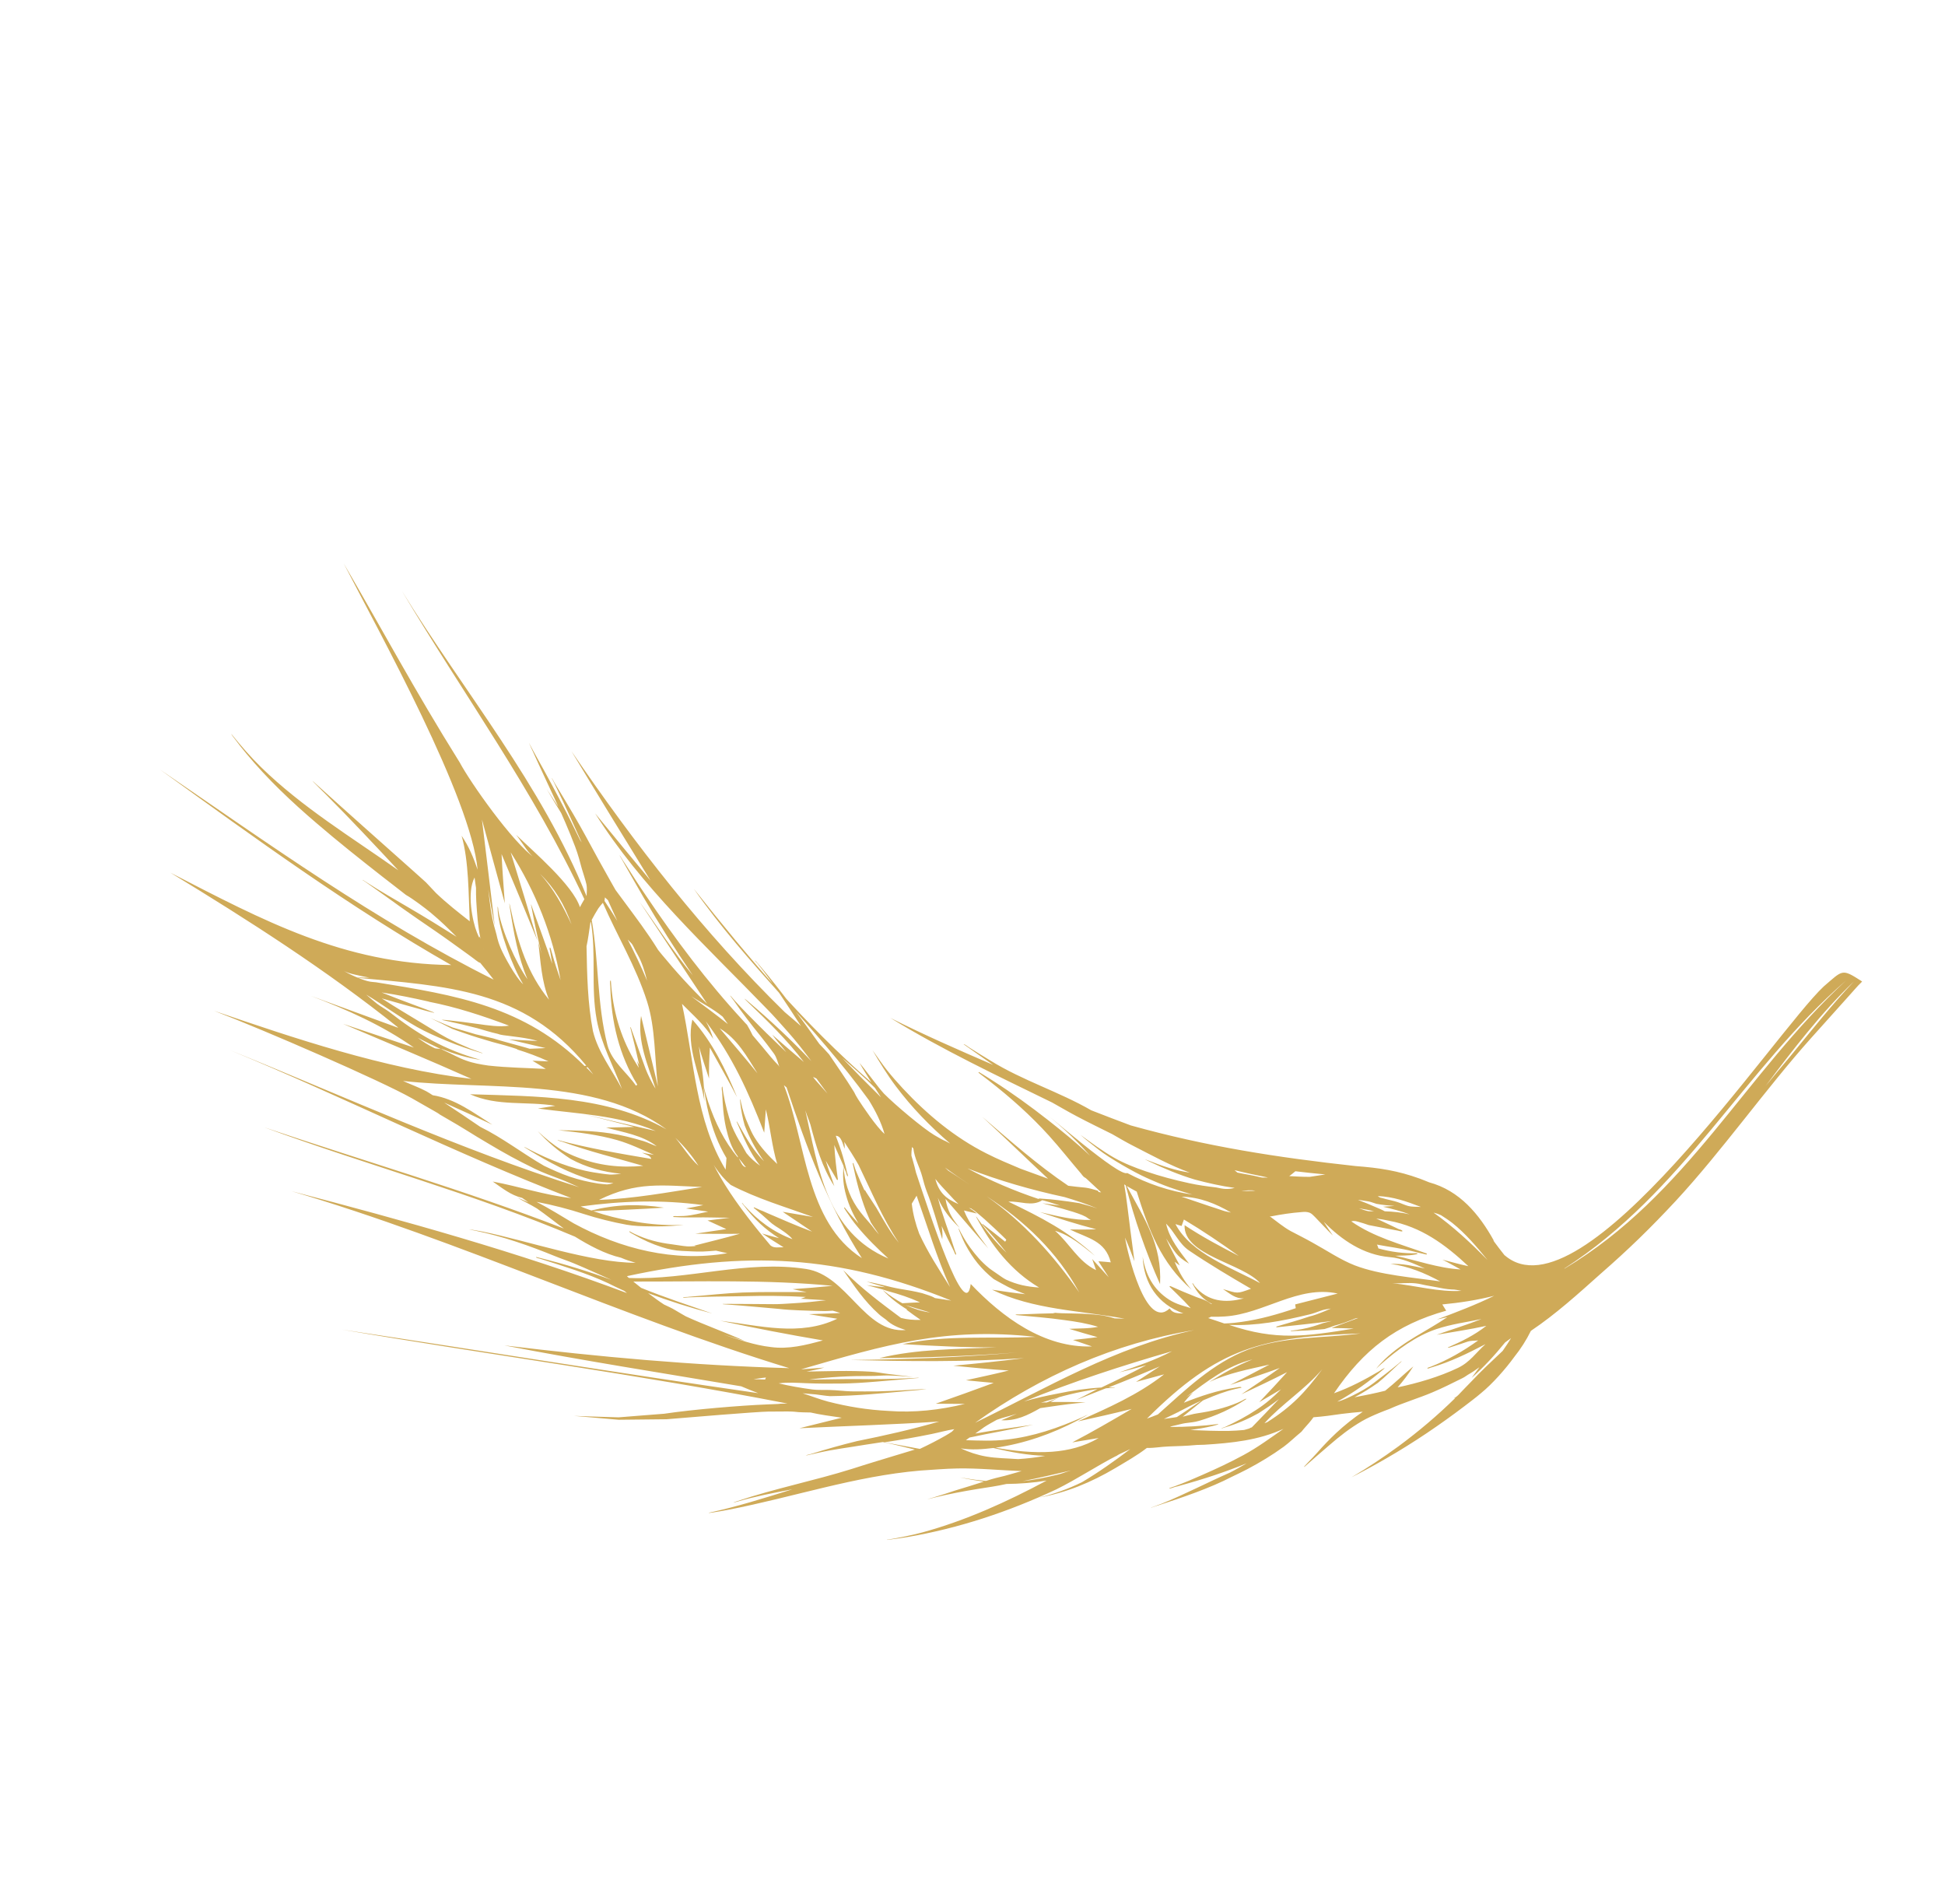 <svg xmlns="http://www.w3.org/2000/svg" width="95" height="93" viewBox="0 0 95 93" fill="none"><path d="M26.144 41.922C25.864 41.777 25.508 41.149 25.211 40.771C26.058 41.593 27.974 43.219 28.326 44.304C28.391 44.169 28.465 44.049 28.543 43.916C26.068 38.609 22.609 33.868 19.627 28.853C22.664 33.802 26.464 38.322 28.646 43.757C28.646 43.757 28.646 43.757 28.653 43.752C28.662 43.578 28.677 43.346 28.643 43.187C28.577 42.909 28.497 42.694 28.421 42.433C28.369 42.264 28.328 42.077 28.277 41.908C28.228 41.726 28.152 41.518 28.093 41.353C27.492 39.764 26.731 38.274 26.041 36.729C25.976 36.589 25.896 36.426 25.834 36.274C25.956 36.505 26.083 36.745 26.212 36.972C26.719 37.878 27.201 38.778 27.677 39.703C27.991 40.314 28.287 40.947 28.601 41.559C28.124 40.529 27.682 39.488 27.177 38.464C27.151 38.406 27.098 38.301 27.067 38.235C27.032 38.162 26.992 38.08 26.95 38.011C26.945 38.004 26.953 37.999 26.957 38.006C26.995 38.068 27.057 38.167 27.083 38.226C27.392 38.745 27.705 39.251 28.008 39.774C28.433 40.497 28.818 41.223 29.221 41.961C29.419 42.315 29.616 42.67 29.824 43.04C29.887 43.16 29.996 43.336 30.064 43.463C31.178 44.991 32.391 46.456 33.078 48.237C34.165 54.422 33.197 55.582 37.632 60.822C37.812 60.976 38.052 60.902 38.272 60.914C37.924 60.695 37.564 60.472 37.219 60.24C37.494 60.325 37.772 60.397 38.05 60.469C37.371 60.04 36.819 59.523 36.336 58.878C36.322 58.855 36.232 58.762 36.243 58.745C36.258 58.736 36.324 58.843 36.346 58.861C37.009 59.607 37.785 60.177 38.706 60.519C38.549 60.298 38.064 59.994 37.892 59.888C37.63 59.721 37.503 59.567 37.355 59.447C37.209 59.314 37.192 59.303 37.082 59.212C36.973 59.121 36.92 59.069 36.82 58.993C36.815 58.985 36.81 58.977 36.818 58.973C36.826 58.968 36.821 58.96 36.833 58.963C36.969 59.028 36.981 59.031 37.141 59.101C37.309 59.167 37.191 59.113 37.486 59.248C38.081 59.507 38.99 59.898 39.665 60.149C39.203 59.831 38.704 59.503 38.229 59.181C38.727 59.266 39.212 59.348 39.71 59.433C38.358 58.943 36.973 58.538 35.69 57.868C33.292 55.788 34 51.514 32.655 48.72C30.965 45.144 28.707 41.918 26.697 38.528C29.113 42.164 31.367 45.966 34.537 49.02C33.428 47.363 32.347 45.699 31.238 44.042C32.107 45.243 32.892 46.496 33.837 47.63C32.991 46.382 32.184 45.111 31.424 43.811C31.036 43.149 30.654 42.463 30.27 41.789C30.265 41.781 30.273 41.777 30.278 41.784C30.368 41.93 30.505 42.153 30.589 42.27C30.904 42.764 31.225 43.266 31.542 43.727C32.986 45.876 34.541 47.947 36.3 49.849C36.345 49.906 36.43 49.991 36.488 50.051C36.587 50.212 36.672 50.383 36.761 50.561C37.059 50.906 37.354 51.264 37.65 51.622C37.741 51.736 37.946 51.948 38.014 52.023C38.081 52.098 38.02 52.05 38.066 52.107C37.984 51.872 37.939 51.645 37.796 51.447C37.583 51.155 37.363 50.867 37.135 50.584C36.684 50.025 36.258 49.472 35.848 48.878C35.819 48.832 35.651 48.628 35.667 48.619C35.674 48.614 35.842 48.818 35.879 48.859C36.279 49.3 36.692 49.713 37.111 50.132C37.534 50.56 37.975 50.965 38.406 51.388C38.186 51.1 37.935 50.831 37.717 50.531C38.227 50.979 38.75 51.43 39.263 51.866C38.454 50.797 37.473 49.845 36.517 48.931C36.282 48.705 36.355 48.755 36.53 48.901C37.617 49.82 38.647 50.783 39.627 51.821C39.259 51.328 38.888 50.847 38.473 50.382C38.136 50.008 37.792 49.605 37.431 49.245C34.494 46.206 31.335 43.325 29.068 39.723C29.968 40.82 30.864 41.91 31.772 43.002C30.473 40.9 29.182 38.794 27.911 36.686C31.01 41.237 34.388 45.572 38.331 49.431C38.598 49.658 38.861 49.878 39.121 50.109C38.444 49.065 37.779 48.024 36.995 47.046C36.954 46.997 36.893 46.95 36.867 46.891C36.964 46.98 37.043 47.09 37.137 47.191C38.161 48.402 39.095 49.691 40.021 50.984C40.186 51.147 40.335 51.32 40.492 51.488C40.908 52.11 41.288 52.639 41.7 53.306C41.781 53.436 41.709 53.354 41.912 53.684C42.129 54.016 42.79 55.018 43.203 55.377C43.042 54.809 42.761 54.251 42.434 53.722C39.812 50.096 36.465 47.097 33.885 43.403C36.607 46.83 39.25 49.976 42.559 52.86C42.364 52.546 42.158 52.228 41.979 51.904C42.224 52.198 42.437 52.491 42.679 52.797C42.83 52.99 42.968 53.18 43.171 53.404C43.736 53.977 45.098 55.117 45.633 55.434C46.283 55.816 45.943 55.592 46.407 55.846C45.41 54.988 44.536 54.087 43.758 53.052C43.344 52.502 42.965 51.888 42.616 51.288C42.842 51.604 43.085 51.963 43.327 52.269C43.565 52.567 43.849 52.89 44.1 53.159C45.292 54.436 46.622 55.543 48.179 56.33C48.735 56.612 49.278 56.838 49.85 57.078C50.297 57.236 50.742 57.407 51.189 57.565C50.115 56.564 49.055 55.534 47.973 54.538C49.329 55.704 50.684 56.902 52.176 57.909C52.455 57.949 52.712 57.97 53.006 58C53.178 58.021 53.393 58.079 53.564 58.132C53.614 58.144 53.648 58.165 53.657 58.213C53.701 58.217 53.743 58.233 53.783 58.23C53.611 58.071 53.24 57.728 53.112 57.606C52.983 57.484 52.999 57.527 52.934 57.472C52.876 57.413 52.835 57.364 52.811 57.325C52.277 56.701 51.779 56.066 51.239 55.467C50.335 54.468 49.35 53.593 48.287 52.765C48.204 52.7 48.065 52.595 47.965 52.519C47.922 52.482 47.848 52.432 47.804 52.396C47.783 52.378 47.804 52.343 47.826 52.361C48.049 52.499 48.301 52.651 48.516 52.793C49.444 53.386 50.328 54.027 51.19 54.702C51.897 55.262 52.591 55.819 53.242 56.444C52.465 55.547 51.573 54.773 50.653 54.038C51.117 54.377 54.687 57.513 55.055 57.285C56.062 57.818 57.106 58.169 58.239 58.339C57.399 58.094 56.877 57.919 55.995 57.52C55.379 57.244 54.196 56.565 53.66 56.144C53.181 55.762 53.139 55.745 52.77 55.422C53.306 55.811 53.836 56.205 54.395 56.527C54.903 56.817 55.419 57.018 55.971 57.207C56.668 57.444 57.365 57.628 58.088 57.785C58.505 57.877 58.968 57.941 59.402 57.991C59.757 58.068 59.946 58.1 60.307 58.015C59.647 57.924 59.006 57.779 58.359 57.607C57.594 57.38 56.819 57.053 56.125 56.719C55.837 56.579 55.892 56.599 56.131 56.694C56.761 56.941 57.433 57.172 58.118 57.268C57.164 56.925 56.261 56.424 55.348 55.959C55.009 55.787 54.658 55.58 54.329 55.391C53.744 55.096 53.161 54.82 52.573 54.505C52.183 54.301 51.781 54.062 51.393 53.846C48.72 52.54 46.027 51.269 43.486 49.712C45.131 50.539 46.817 51.278 48.506 52.005C48.027 51.675 47.543 51.338 47.067 50.997C47.093 50.97 47.298 51.13 47.332 51.151C47.684 51.378 48.04 51.593 48.395 51.808C49.956 52.773 51.721 53.314 53.301 54.225C53.943 54.474 54.585 54.724 55.23 54.962C58.93 55.993 62.4 56.531 66.219 56.948C67.364 57.035 68.263 57.168 69.355 57.564C69.476 57.606 69.666 57.69 69.805 57.742C71.294 58.146 72.253 59.303 72.969 60.599C72.768 60.394 73.66 61.528 73.485 61.297C77.282 64.611 86.698 50.398 89.076 48.176C90.013 47.375 89.948 47.288 90.915 47.909L90.907 47.914C90.94 47.915 90.969 47.928 90.92 47.969C90.812 48.068 90.713 48.182 90.606 48.301C90.499 48.42 90.374 48.561 90.268 48.68C89.583 49.442 89.193 49.874 88.454 50.702C86.236 53.185 84.115 56.202 81.846 58.653C80.565 60.028 79.53 61.028 78.167 62.219C77.088 63.183 75.988 64.181 74.774 64.995C74.548 65.453 74.278 65.874 73.961 66.27C73.544 66.847 72.89 67.59 72.339 68.036C72.076 68.262 71.799 68.465 71.526 68.676C70.314 69.595 69.066 70.44 67.746 71.203C67.176 71.534 66.597 71.849 66.009 72.149C66.801 71.681 67.561 71.179 68.306 70.634C69.281 69.915 70.215 69.126 71.085 68.27C71.057 68.277 71.029 68.284 71.002 68.29C71.118 68.239 71.219 68.145 71.3 68.053C71.485 67.854 71.637 67.707 71.837 67.498C72.321 66.977 72.874 66.466 73.396 65.973C73.543 65.766 73.678 65.555 73.805 65.349C73.711 65.419 73.608 65.493 73.513 65.562C73.014 66.178 72.475 66.765 71.879 67.292C72.005 67.119 72.132 66.945 72.258 66.772C72.083 66.901 71.896 67.027 71.707 67.133C71.597 67.212 71.474 67.288 71.35 67.344C70.853 67.587 70.509 67.768 69.963 67.999C69.344 68.265 68.512 68.514 67.858 68.812C67.721 68.865 67.521 68.936 67.397 68.991C67.1 69.111 66.785 69.253 66.527 69.402C65.927 69.751 65.435 70.14 64.925 70.582C64.515 70.931 64.11 71.287 63.705 71.644C63.667 71.635 63.832 71.491 63.854 71.456C64.009 71.297 64.191 71.11 64.334 70.948C64.639 70.6 64.942 70.285 65.271 69.976C65.674 69.6 66.109 69.257 66.563 68.945C66.269 68.968 65.8 69.014 65.536 69.05C65.02 69.124 64.64 69.179 64.154 69.215C64.014 69.418 63.84 69.599 63.679 69.784C63.627 69.837 63.6 69.896 63.543 69.942C63.275 70.16 62.97 70.455 62.708 70.649C62.123 71.074 61.55 71.417 60.928 71.748C60.681 71.88 60.424 71.996 60.172 72.12C59.09 72.683 57.738 73.137 56.574 73.517C56.475 73.546 56.341 73.587 56.239 73.628C56.232 73.633 56.227 73.625 56.235 73.62C56.285 73.6 56.349 73.582 56.399 73.561C56.501 73.519 56.635 73.479 56.736 73.438C57.873 72.979 58.944 72.413 60.062 71.923C60.344 71.781 60.617 71.622 60.891 71.464C59.84 71.891 58.775 72.242 57.668 72.544C57.597 72.567 57.471 72.602 57.395 72.617C57.312 72.637 57.177 72.71 57.11 72.687C57.098 72.684 57.105 72.68 57.113 72.675C57.192 72.647 57.313 72.604 57.384 72.582C57.835 72.419 58.279 72.23 58.712 72.037C59.413 71.731 60.054 71.43 60.729 71.066C61.413 70.697 62.054 70.226 62.69 69.78C61.47 70.343 60.162 70.473 58.825 70.557C58.705 70.568 58.497 70.558 58.329 70.578C58.032 70.612 57.334 70.631 57.096 70.64C56.62 70.659 56.435 70.72 56.017 70.713C55.537 71.084 54.985 71.393 54.467 71.703C53.287 72.4 52.096 72.892 50.754 73.138C51.483 72.963 52.177 72.715 52.852 72.383C53.674 71.895 54.447 71.344 55.205 70.77C55.065 70.835 54.932 70.896 54.785 70.966C54.727 70.991 54.645 71.031 54.584 71.069C54.542 71.105 54.493 71.146 54.452 71.182C54.486 71.15 54.527 71.114 54.561 71.083C53.555 71.599 52.604 72.239 51.589 72.739C49.261 73.828 46.836 74.637 44.304 75.068C44.073 75.105 43.801 75.145 43.565 75.175C43.497 75.185 43.397 75.194 43.329 75.204C43.321 75.209 43.319 75.189 43.324 75.196C43.903 75.104 44.48 74.991 45.053 74.838C47.175 74.258 49.185 73.344 51.12 72.308C50.466 72.415 49.819 72.466 49.156 72.473C48.691 72.579 48.211 72.643 47.748 72.717C47.026 72.835 46.334 72.966 45.624 73.139C45.533 73.163 45.387 73.201 45.284 73.222C45.382 73.193 45.524 73.148 45.615 73.124C45.974 73.018 46.3 72.912 46.642 72.796C47.115 72.652 47.588 72.509 48.056 72.357C47.663 72.303 47.272 72.237 46.88 72.151C47.233 72.209 47.554 72.265 47.925 72.3C47.958 72.301 48.152 72.34 48.198 72.312C48.496 72.212 48.774 72.147 49.079 72.075C49.344 72.006 49.628 71.916 49.9 71.843C48.861 71.807 47.819 71.698 46.78 71.715C46.161 71.726 45.559 71.781 44.947 71.819C41.745 72.092 38.716 73.126 35.573 73.733C35.353 73.773 35.079 73.826 34.855 73.858C34.815 73.862 34.596 73.902 34.614 73.88C36.001 73.585 37.346 73.156 38.697 72.735C37.813 72.899 36.886 73.08 36.042 73.326C35.718 73.42 35.8 73.38 36.02 73.308C37.863 72.688 39.773 72.314 41.619 71.734C41.997 71.607 42.269 71.534 42.667 71.405C43.297 71.207 44.035 70.995 44.684 70.794C44.171 70.667 43.645 70.536 43.121 70.425C43.045 70.44 42.937 70.454 42.869 70.464C42.678 70.497 42.394 70.535 42.23 70.562C41.453 70.693 40.732 70.778 39.978 70.947C39.771 70.99 39.561 71.045 39.355 71.088C39.447 71.031 39.564 71.033 39.666 70.992C40.394 70.764 41.117 70.561 41.854 70.381C43.202 70.11 44.551 69.806 45.873 69.424C43.603 69.576 41.321 69.64 39.048 69.751C39.737 69.58 40.426 69.409 41.115 69.237C40.615 69.165 40.012 69.082 39.59 68.982C38.362 68.967 39.41 68.913 37.517 68.938C37.032 68.941 33.531 69.228 32.555 69.312C31.524 69.324 31.038 69.327 30.217 69.337C29.499 69.272 28.76 69.209 28.034 69.148C28.761 69.176 29.496 69.199 30.219 69.219C30.979 69.163 31.609 69.102 32.442 69.043C33.848 68.831 36.239 68.636 37.429 68.59C38.632 68.546 37.645 68.562 38.462 68.545C31.241 67.135 23.936 66.169 16.707 64.934C23.488 65.959 30.243 67.063 37.035 68.038C36.759 67.933 36.477 67.821 36.204 67.704C32.335 67.053 28.488 66.452 24.635 65.706C29.329 66.271 33.812 66.681 38.549 66.817C30.355 64.312 22.516 60.613 14.236 58.173C19.696 59.6 25.347 61.164 30.623 63.15C30.584 63.121 30.531 63.069 30.497 63.048C30.462 63.027 30.492 63.04 30.45 63.024C30.408 63.008 30.319 62.967 30.273 62.943C30.095 62.862 29.884 62.759 29.714 62.673C28.64 62.171 27.513 61.839 26.387 61.475C26.345 61.459 26.198 61.443 26.182 61.4C26.177 61.393 26.185 61.388 26.198 61.391C26.247 61.403 26.346 61.426 26.396 61.438C27.577 61.736 28.726 62.086 29.865 62.506C29.254 62.237 28.658 61.959 28.031 61.699C27.745 61.579 27.374 61.459 27.088 61.339C25.827 60.825 24.568 60.384 23.232 60.107C23.15 60.094 23.001 60.059 22.906 60.044C23.126 60.056 23.342 60.114 23.563 60.146C25.77 60.595 28.87 61.668 31.045 61.671C30.799 61.6 30.562 61.524 30.33 61.423C29.553 61.246 28.752 60.809 28.084 60.395C23.104 58.289 17.965 56.918 12.902 55.054C17.792 56.707 22.722 58.133 27.542 59.998C27.1 59.678 26.672 59.328 26.227 59.02C25.918 58.829 25.581 58.677 25.272 58.486C25.449 58.568 25.63 58.636 25.807 58.718C25.707 58.642 25.599 58.57 25.504 58.502C24.946 58.37 24.53 58.023 24.068 57.704C25.348 57.941 26.597 58.367 27.893 58.509C22.253 56.345 16.819 53.588 11.23 51.286C16.869 53.567 22.478 56.143 28.287 57.98C27.976 57.854 27.726 57.723 27.407 57.602C26.95 57.428 26.557 57.29 26.104 57.071C25.253 56.654 24.695 56.352 23.805 55.821C22.959 55.326 22.848 55.215 21.567 54.48C20.897 54.099 22.512 54.998 20.127 53.642C18.596 52.776 12.916 50.308 10.459 49.367C14.339 50.69 18.753 52.191 23.025 52.689C20.975 51.772 18.838 50.888 16.755 50.002C17.902 50.385 19.067 50.778 20.215 51.16C18.672 50.069 16.939 49.306 15.178 48.634C16.601 49.154 18.012 49.671 19.436 50.19C19.431 50.182 19.431 50.182 19.434 50.17C15.93 47.364 12.15 44.952 8.324 42.62C12.863 44.956 16.786 47.069 22.038 47.13C17.067 44.298 12.451 40.928 7.823 37.588C13.176 41.244 18.286 44.933 24.111 47.842C23.895 47.562 23.684 47.289 23.453 47.019C23.416 47.01 23.404 47.007 23.37 46.986C23.296 46.935 23.201 46.867 23.135 46.812C23.062 46.762 22.962 46.686 22.901 46.639C22.347 46.24 21.805 45.843 21.253 45.464C20.7 45.084 20.153 44.713 19.603 44.321C19.054 43.929 18.512 43.532 17.955 43.145C17.894 43.098 17.786 43.027 17.718 42.984L17.713 42.977L17.721 42.972C17.789 43.014 17.897 43.086 17.965 43.128C18.619 43.551 19.284 43.924 19.951 44.318C20.746 44.781 21.517 45.258 22.299 45.75C21.858 45.312 21.573 45.022 21.048 44.583C20.785 44.364 20.185 43.908 19.827 43.705C19.452 43.407 19.057 43.111 18.687 42.82C17.598 41.967 16.516 41.109 15.476 40.215C14.244 39.164 13.071 38.055 12.036 36.808C11.836 36.571 11.63 36.306 11.441 36.052C11.4 36.003 11.336 35.916 11.303 35.862C11.298 35.854 11.306 35.849 11.31 35.857C11.761 36.416 12.24 36.968 12.751 37.468C14.758 39.429 17.177 40.892 19.456 42.504C18.295 41.26 17.139 40.025 15.937 38.817C15.72 38.602 15.475 38.361 15.265 38.141C15.334 38.183 15.384 38.247 15.45 38.302C16.988 39.694 18.537 41.069 20.091 42.451C20.319 42.649 20.571 42.885 20.804 43.091C20.966 43.267 21.135 43.438 21.297 43.614C21.815 44.109 22.373 44.549 22.943 44.992C22.883 43.693 22.902 42.06 22.547 40.817C22.897 41.332 23.123 41.87 23.328 42.475C23.006 38.953 18.552 30.938 16.79 27.521C18.782 30.933 20.179 33.589 22.455 37.238C22.953 38.181 25.035 41.155 26.144 41.922ZM52.319 71.811C51.529 71.992 50.745 72.18 49.941 72.337C50.526 72.272 51.091 72.157 51.661 72.016C51.792 71.988 52 71.913 52.114 71.874C52.228 71.836 52.233 71.843 52.319 71.811ZM43.034 53.595C42.939 53.441 42.832 53.285 42.737 53.132C42.225 52.611 41.68 52.142 41.131 51.665C41.704 52.265 42.274 52.845 42.865 53.424C42.901 53.465 42.981 53.543 43.034 53.595ZM23.469 45.843C23.334 45.195 23.303 44.631 23.262 43.999C23.252 43.794 23.247 43.563 23.25 43.361C23.23 43.192 23.19 42.973 23.18 42.853C22.789 43.593 23.078 45.004 23.297 45.547C23.518 46.077 23.326 45.508 23.469 45.843ZM23.634 46.367C23.634 46.367 23.632 46.346 23.627 46.339C23.624 46.351 23.634 46.367 23.634 46.367ZM17.943 47.912C18.146 47.966 18.267 47.955 18.361 47.971C22.28 48.602 25.625 49.143 28.552 52.061C28.579 52.055 28.607 52.048 28.635 52.042C25.552 48.287 21.82 48.166 17.341 47.743C17.571 47.739 17.806 47.742 18.041 47.745C17.802 47.702 17.571 47.654 17.348 47.601C17.149 47.554 16.926 47.501 16.762 47.391C17.056 47.591 17.653 47.837 17.943 47.912ZM30.719 62.413C33.628 62.523 36.444 61.525 39.372 61.973C41.408 62.284 42.21 65.127 44.236 64.956C43.894 64.849 43.541 64.707 43.275 64.448C43.175 64.372 43.011 64.261 42.931 64.183C42.222 63.551 41.718 62.803 41.186 62.029C42.042 62.899 43.028 63.636 44.008 64.365C44.323 64.446 44.645 64.47 44.968 64.461C44.731 64.3 44.497 64.127 44.263 63.954C44.283 63.952 44.3 63.963 44.32 63.961C43.883 63.7 43.491 63.392 43.139 63.027C43.134 63.019 43.142 63.014 43.146 63.022C43.443 63.263 43.749 63.466 44.073 63.647C44.359 63.629 44.645 63.612 44.935 63.602C44.433 63.372 43.916 63.204 43.38 63.058C43.034 62.943 42.674 62.858 42.33 62.764C42.641 62.804 42.94 62.842 43.249 62.863C42.942 62.777 42.642 62.687 42.33 62.593C42.888 62.673 43.402 62.853 43.957 62.945C44.31 63.002 44.689 63.065 45.041 63.155C45.258 63.233 45.477 63.278 45.666 63.394C45.932 63.431 46.196 63.48 46.462 63.517C40.944 61.277 36.42 61.073 30.622 62.324C30.653 62.358 30.697 62.394 30.719 62.413ZM46.402 62.854C45.754 61.411 45.297 59.881 44.77 58.394C44.693 58.526 44.611 58.651 44.534 58.784C44.591 59.289 44.72 59.771 44.896 60.245C45.31 61.155 45.869 62.008 46.402 62.854ZM45.434 64.099C45.035 63.986 44.639 63.859 44.235 63.738C44.632 63.916 45.015 64.04 45.434 64.099ZM40.192 65.462C38.51 65.177 36.85 64.856 35.178 64.501C37.082 64.734 39.075 65.284 40.894 64.403C40.426 64.332 39.966 64.256 39.506 64.18C40.014 64.162 40.528 64.153 41.039 64.123C40.918 64.081 40.801 64.047 40.672 64.01C40.56 64.016 40.379 64.032 40.282 64.029C39.844 64.024 39.441 64.008 39.019 63.993C38.682 63.979 38.352 63.96 38.021 63.921C37.193 63.85 36.38 63.769 35.548 63.711C35.483 63.708 35.373 63.702 35.304 63.692L35.299 63.684L35.307 63.68C35.372 63.682 35.489 63.683 35.549 63.678C36.303 63.679 37.028 63.687 37.773 63.692C38.094 63.696 38.435 63.665 38.753 63.648C39.285 63.617 39.815 63.565 40.347 63.501C39.94 63.477 39.521 63.45 39.114 63.426C39.192 63.398 39.271 63.371 39.357 63.339C38.336 63.281 37.315 63.276 36.293 63.303C35.412 63.318 34.533 63.32 33.646 63.359C33.601 63.355 33.37 63.392 33.363 63.365C33.357 63.337 33.597 63.348 33.64 63.332C34.528 63.26 35.397 63.157 36.277 63.123C37.322 63.081 38.356 63.109 39.4 63.1C39.174 63.06 38.943 63.012 38.719 62.959C39.372 62.917 40.014 62.859 40.664 62.796C37.43 62.484 34.181 62.595 30.933 62.588C31.06 62.69 31.186 62.792 31.313 62.894C32.448 63.358 33.628 63.742 34.79 64.147C33.729 63.87 32.687 63.539 31.652 63.151C31.908 63.342 32.164 63.534 32.431 63.708C32.613 63.797 32.798 63.873 32.969 63.979C33.148 64.081 33.325 64.194 33.499 64.288C34.445 64.721 35.419 65.062 36.373 65.49C36.023 65.388 35.677 65.274 35.328 65.172C36.087 65.423 36.849 65.695 37.646 65.785C38.515 65.905 39.358 65.691 40.192 65.462ZM36.796 67.359C36.986 67.358 37.181 67.365 37.376 67.372C37.377 67.339 37.391 67.31 37.412 67.275C37.199 67.291 37 67.329 36.796 67.359ZM47.131 68.562C46.661 68.556 46.183 68.554 45.705 68.553C46.647 68.225 47.592 67.885 48.533 67.537C48.084 67.496 47.635 67.456 47.181 67.408C47.88 67.251 48.575 67.108 49.272 66.932C48.373 66.883 47.473 66.782 46.562 66.698C47.715 66.59 48.862 66.475 50.011 66.327C47.187 66.525 44.353 66.484 41.525 66.419C44.251 66.388 46.972 66.297 49.69 66.048C47.439 66.23 45.195 66.303 42.942 66.328C44.812 65.872 46.733 65.893 48.648 65.802C47.126 65.809 45.605 65.732 44.087 65.642C46.227 65.178 48.409 65.398 50.577 65.288C46.177 64.806 43.267 65.671 39.125 66.874C39.499 66.844 39.877 66.823 40.259 66.788C39.971 66.871 39.681 66.933 39.394 66.984C40.433 66.967 41.478 66.925 42.524 66.989C42.809 67.004 43.102 67.067 43.388 67.101C43.789 67.15 44.186 67.192 44.592 67.248C44.2 67.215 43.788 67.183 43.391 67.174C43.111 67.167 42.794 67.204 42.527 67.199C41.506 67.194 40.518 67.243 39.51 67.378C40.259 67.371 40.998 67.349 41.751 67.35C42.671 67.364 43.585 67.351 44.52 67.303C44.612 67.299 44.766 67.289 44.858 67.285C44.858 67.285 44.871 67.288 44.863 67.293C44.863 67.293 44.86 67.305 44.855 67.297C44.755 67.306 44.602 67.316 44.514 67.328C43.932 67.38 43.357 67.428 42.782 67.476C42.208 67.524 41.648 67.562 41.07 67.569C40.492 67.577 39.929 67.575 39.352 67.55C38.917 67.533 38.473 67.5 38.033 67.56C38.591 67.692 39.114 67.782 39.691 67.86C39.945 67.893 40.271 67.872 40.544 67.884C40.889 67.893 41.225 67.94 41.57 67.95C41.765 67.956 42.068 67.949 42.25 67.953C43.073 67.964 43.838 67.915 44.656 67.866C44.841 67.857 45.062 67.837 45.244 67.841C45.001 67.875 44.707 67.898 44.466 67.919C43.153 68.042 41.853 68.167 40.538 68.184C40.319 68.171 40.055 68.122 39.851 68.1C39.614 68.077 39.426 68.066 39.202 68.045C39.623 68.177 40.018 68.336 40.437 68.448C41.419 68.7 42.384 68.856 43.401 68.906C44.636 69.001 45.907 68.862 47.131 68.562ZM47.627 69.485C51.114 67.786 54.499 65.769 58.333 64.958C54.435 65.596 50.834 67.196 47.627 69.485ZM54.661 67.025C55.532 66.72 56.421 66.425 57.244 65.991C54.805 66.692 52.363 67.491 50.015 68.444C50.564 68.285 51.103 68.164 51.673 68.056C52.368 67.912 53.075 67.804 53.792 67.763C54.53 67.414 55.263 67.056 55.989 66.671C55.547 66.796 55.105 66.921 54.661 67.025ZM66.457 65.121C61.627 65.297 59.518 65.794 56.022 69.279C56.202 69.21 56.379 69.154 56.554 69.077C57.915 67.866 59.22 66.582 60.957 65.912C62.732 65.25 64.617 65.367 66.457 65.121ZM57.543 68.996C57.546 68.984 57.549 68.972 57.552 68.959C57.32 69.081 57.086 69.183 56.849 69.298C57.033 69.269 57.209 69.245 57.385 69.221C57.413 69.215 57.453 69.211 57.481 69.204C57.878 68.938 58.279 68.679 58.672 68.405C58.291 68.577 57.926 68.76 57.559 68.954C57.553 68.979 57.55 68.992 57.543 68.996ZM51.125 68.49C51.317 68.424 51.5 68.342 51.691 68.256C51.41 68.334 51.122 68.417 50.839 68.507C50.927 68.495 51.027 68.486 51.125 68.49ZM47.634 70.01C48.578 69.84 49.519 69.715 50.462 69.578C49.43 69.812 48.388 69.979 47.352 70.206C47.295 70.251 47.234 70.289 47.178 70.335C47.835 70.353 48.502 70.386 49.163 70.306C50.461 70.161 51.695 69.738 52.882 69.206C52.971 69.161 53.06 69.117 53.146 69.085C53.003 69.162 52.768 69.297 52.641 69.365C51.369 70.034 50.034 70.499 48.624 70.703C49.536 70.859 50.449 70.963 51.374 70.9C52.195 70.839 52.947 70.649 53.662 70.229C53.231 70.304 52.804 70.367 52.373 70.442C53.359 69.928 54.317 69.368 55.275 68.808C54.404 69.028 53.519 69.225 52.642 69.418C54.121 68.758 55.581 68.121 56.859 67.119C56.405 67.241 55.95 67.363 55.488 67.489C55.874 67.24 56.256 66.983 56.643 66.733C55.812 67.088 54.977 67.434 54.14 67.76C54.237 67.764 54.343 67.762 54.44 67.766C54.448 67.761 54.453 67.769 54.445 67.773C54.445 67.773 54.442 67.786 54.437 67.778C54.324 67.784 54.204 67.795 54.086 67.794C54.054 67.793 54.018 67.804 53.991 67.81C53.846 67.868 53.658 67.942 53.521 67.994C53.189 68.126 52.892 68.245 52.568 68.372C52.916 68.199 53.256 68.01 53.604 67.837C53.149 67.906 52.711 67.986 52.259 68.096C52.085 68.14 51.891 68.186 51.721 68.237C51.579 68.315 51.448 68.396 51.313 68.469C51.884 68.466 52.454 68.463 53.024 68.493C52.444 68.533 51.909 68.609 51.325 68.694C51.19 68.715 50.966 68.747 50.81 68.769C50.197 69.116 49.632 69.401 48.908 69.361C49.161 69.257 49.415 69.154 49.664 69.042C49.343 69.156 49 69.219 48.683 69.341C48.479 69.457 48.255 69.574 48.06 69.705C47.916 69.815 47.775 69.913 47.634 70.01ZM44.928 70.76C45.356 70.56 45.758 70.354 46.182 70.113C46.251 70.07 46.394 69.993 46.481 69.928C46.519 69.904 46.569 69.831 46.611 69.795C46.243 69.852 45.864 69.959 45.507 70.032C44.735 70.191 43.978 70.32 43.203 70.438C43.78 70.548 44.352 70.65 44.928 70.76ZM51.052 71.099C50.187 71.072 49.359 70.916 48.516 70.716C47.983 70.781 47.456 70.82 46.926 70.734C47.328 70.921 47.728 71.055 48.168 71.132C48.678 71.22 49.209 71.221 49.73 71.259C50.169 71.231 50.614 71.179 51.052 71.099ZM61.142 69.709C61.59 69.251 62.034 68.786 62.47 68.326C62.149 68.578 61.816 68.794 61.476 69.015C60.955 69.304 60.422 69.539 59.846 69.704C59.818 69.711 59.653 69.77 59.648 69.762C59.644 69.755 59.808 69.695 59.844 69.684C60.38 69.437 60.875 69.174 61.364 68.851C61.812 68.563 62.199 68.229 62.569 67.851C62.212 68.062 61.854 68.272 61.504 68.478C61.967 67.991 62.421 67.508 62.866 67.011C62.135 67.388 61.385 67.735 60.632 68.095C61.262 67.674 61.892 67.252 62.508 66.808C61.704 67.103 60.894 67.371 60.084 67.638C60.727 67.305 61.366 66.984 62.003 66.643C60.999 66.871 59.999 67.055 59.063 67.495C59.741 67.066 60.428 66.684 61.178 66.39C59.911 66.706 58.967 67.459 57.943 68.22C58.05 68.153 58.165 68.082 58.272 68.016C58.107 68.16 57.956 68.328 57.822 68.506C58.647 68.176 59.472 67.9 60.355 67.767C60.416 67.762 60.593 67.706 60.633 67.754C60.643 67.77 60.623 67.772 60.615 67.776C60.54 67.791 60.424 67.81 60.361 67.828C59.841 67.947 59.372 68.131 58.877 68.342C58.841 68.353 58.783 68.379 58.744 68.402C58.42 68.666 58.091 68.923 57.767 69.187C58.009 69.133 58.264 69.049 58.5 69.019C59.179 68.918 59.81 68.772 60.442 68.508C60.493 68.488 60.59 68.439 60.648 68.413C60.687 68.389 60.886 68.266 60.871 68.328C60.149 68.806 59.394 69.145 58.57 69.39C58.338 69.459 58.132 69.47 57.888 69.504C57.752 69.524 57.591 69.571 57.432 69.606C57.369 69.624 57.213 69.646 57.144 69.688C57.929 69.69 58.719 69.648 59.503 69.545C59.542 69.573 59.24 69.633 59.197 69.649C58.844 69.73 58.489 69.79 58.137 69.838C58.779 69.865 59.389 69.891 60.04 69.881C60.25 69.878 60.503 69.859 60.744 69.838C60.777 69.839 60.961 69.778 61.017 69.764C61.063 69.736 61.094 69.717 61.142 69.709ZM64.582 66.872C63.74 67.859 62.628 68.546 61.759 69.507C61.802 69.491 61.853 69.471 61.896 69.454C63.091 68.695 63.745 68.004 64.582 66.872ZM90.549 47.934C88.986 49.419 87.529 51.315 86.239 53.035C86.641 52.553 87.03 52.069 87.437 51.595C88.43 50.388 89.469 49.068 90.549 47.934ZM72.984 63.282C72.141 63.495 71.318 63.622 70.447 63.705C70.508 63.804 70.575 63.912 70.636 64.011C68.168 64.699 66.602 65.921 65.157 68.043C65.93 67.767 66.649 67.387 67.356 66.971C67.395 66.947 67.623 66.785 67.627 66.825C66.909 67.448 66.145 67.995 65.316 68.454C65.586 68.393 65.861 68.255 66.105 68.136C66.454 67.963 66.778 67.784 67.081 67.554C67.498 67.233 67.903 66.93 68.31 66.593C68.333 66.579 68.445 66.468 68.454 66.483C68.464 66.499 68.338 66.587 68.32 66.609C67.984 66.922 67.66 67.239 67.302 67.534C66.933 67.794 66.557 68.027 66.159 68.24C66.66 68.143 67.162 68.045 67.656 67.919C68.132 67.54 68.568 67.113 69.031 66.731C68.801 67.096 68.544 67.435 68.265 67.755C69.258 67.544 70.3 67.24 71.208 66.806C71.798 66.526 72.092 66.058 72.557 65.644C71.683 66.099 70.845 66.511 69.903 66.786C69.855 66.794 69.755 66.856 69.716 66.827C69.72 66.782 69.848 66.766 69.879 66.748C70.716 66.421 71.466 65.989 72.2 65.462C72.012 65.483 71.852 65.465 71.668 65.526C71.44 65.603 71.204 65.685 70.972 65.754C70.936 65.766 70.713 65.85 70.717 65.806C71.395 65.514 72.019 65.203 72.598 64.75C71.796 64.927 70.989 65.044 70.175 65.186C70.905 64.926 71.638 64.706 72.361 64.419C71.61 64.575 70.902 64.663 70.163 64.908C69.168 65.237 68.238 65.928 67.443 66.631C67.387 66.677 67.275 66.788 67.216 66.846C67.334 66.677 67.499 66.533 67.639 66.382C68.602 65.47 69.648 65.036 70.693 64.326C70.527 64.365 70.348 64.402 70.181 64.441C71.137 64.084 72.072 63.728 72.984 63.282ZM64.688 64.041C64.754 64.011 64.921 63.939 65.007 63.907C64.844 63.934 64.663 63.95 64.511 64.012C64.346 64.072 64.088 64.168 63.937 64.198C62.637 64.513 61.36 64.762 60.031 64.704C62.336 65.484 63.77 65.266 66.12 64.884C65.762 64.871 65.393 64.856 65.032 64.856C65.471 64.691 65.902 64.531 66.34 64.366C66.215 64.369 66.118 64.418 66.009 64.465C65.915 64.501 65.786 64.549 65.692 64.586C65.52 64.65 65.366 64.692 65.192 64.737C65.032 64.804 64.862 64.855 64.693 64.907C64.148 64.968 63.599 64.989 63.05 65.01C63.038 65.007 63.041 64.995 63.048 64.99C63.425 64.948 63.788 64.883 64.154 64.773C64.316 64.726 64.481 64.667 64.638 64.612C64.777 64.58 64.915 64.547 65.054 64.514C64.154 64.636 63.255 64.725 62.361 64.822C62.333 64.828 62.33 64.788 62.358 64.781C62.894 64.62 63.411 64.48 63.946 64.298C64.168 64.246 64.426 64.15 64.688 64.041ZM76.403 61.953C76.41 61.949 76.415 61.956 76.423 61.952C82.427 58.358 85.244 52.42 90.168 47.883C85.152 52.254 82.242 58.197 76.403 61.953ZM68.005 62.669C69.133 62.778 70.26 63.11 71.383 63.041C71.219 63.016 71.073 62.968 70.907 62.975C70.655 62.961 70.404 62.915 70.161 62.864C69.917 62.813 69.7 62.788 69.452 62.729C69.038 62.625 68.661 62.667 68.233 62.677C68.168 62.675 68.07 62.672 68.005 62.669ZM63.289 63.888C63.284 63.827 63.266 63.764 63.261 63.704C63.957 63.528 64.641 63.349 65.338 63.173C63.413 62.751 61.723 64.166 59.84 64.291C59.606 64.308 59.376 64.313 59.149 64.305C59.103 64.334 59.064 64.357 59.009 64.37C59.271 64.452 59.531 64.546 59.798 64.635C59.935 64.635 60.156 64.615 60.277 64.604C61.211 64.504 62.054 64.29 62.955 63.999C62.998 63.983 63.218 63.91 63.289 63.888ZM70.019 59.221C70.979 59.899 71.832 60.697 72.656 61.534C72.133 60.893 71.58 60.238 70.934 59.725C70.752 59.584 70.576 59.47 70.382 59.346C70.264 59.292 70.143 59.25 70.019 59.221ZM67.219 59.509C67.578 59.679 67.945 59.845 68.309 60.023C68.356 60.047 68.491 60.059 68.501 60.127C68.46 60.163 68.341 60.109 68.284 60.102C67.802 60.008 67.329 59.929 66.855 59.83C66.692 59.771 66.508 59.715 66.342 59.669C66.214 59.632 66.127 59.612 66 59.648C67.09 60.416 68.429 60.765 69.672 61.215C69.702 61.229 69.705 61.269 69.66 61.265C69.466 61.226 69.189 61.154 69.015 61.113C68.41 60.957 67.854 60.898 67.252 60.782C67.29 60.843 67.308 60.906 67.326 60.969C67.916 61.135 68.588 61.228 69.197 61.202C69.23 61.203 69.241 61.238 69.213 61.245C69.178 61.256 69.122 61.269 69.082 61.273C68.767 61.329 68.47 61.312 68.152 61.328C69.213 61.553 70.243 61.933 71.341 61.996C71.044 61.841 70.753 61.661 70.452 61.518C70.879 61.625 71.295 61.749 71.72 61.837C70.588 60.777 69.417 59.911 67.848 59.619C67.662 59.575 67.391 59.53 67.219 59.509ZM67.294 58.413C67.333 58.442 67.367 58.464 67.414 58.488C67.496 58.501 67.617 58.542 67.692 58.56C67.895 58.614 68.072 58.643 68.26 58.707C68.431 58.761 68.6 58.846 68.766 58.892C68.982 58.95 69.191 58.927 69.403 58.944C68.694 58.672 68.054 58.442 67.294 58.413ZM66.327 58.598C66.628 58.708 66.89 58.822 67.193 58.953C67.323 59.01 67.504 59.079 67.636 59.156C68.059 59.171 68.443 59.209 68.852 59.306C68.425 59.146 67.998 59.038 67.551 58.933C67.737 58.924 67.925 58.903 68.111 58.895C67.821 58.872 67.519 58.847 67.231 58.792C67.102 58.755 66.972 58.698 66.84 58.673C66.708 58.648 66.573 58.636 66.429 58.609C66.397 58.608 66.359 58.599 66.327 58.598ZM66.38 59.01C66.514 59.055 66.711 59.134 66.838 59.151C66.965 59.168 67.004 59.144 67.114 59.15C66.865 59.092 66.619 59.053 66.38 59.01ZM62.023 59.403C62.352 59.644 62.685 59.926 63.039 60.121C63.4 60.311 63.752 60.486 64.093 60.678C64.766 61.046 65.478 61.529 66.174 61.798C67.411 62.273 69.041 62.39 70.346 62.58C69.567 62.16 68.797 61.841 67.92 61.726C68.509 61.701 69.023 61.829 69.597 61.951C69.04 61.702 68.478 61.444 67.874 61.394C66.597 61.282 65.541 60.567 64.658 59.671C64.801 59.901 64.946 60.119 65.103 60.34C64.805 60.047 64.519 59.736 64.224 59.431C64.144 59.353 64.072 59.271 63.971 59.227C63.845 59.178 63.719 59.181 63.579 59.194C63.072 59.231 62.569 59.309 62.068 59.407C62.051 59.396 62.038 59.393 62.023 59.403ZM57.826 59.558C57.788 59.667 57.752 59.763 57.713 59.872C57.609 59.841 57.51 59.817 57.413 59.781C58.171 61.231 60.177 61.921 61.547 62.664C60.69 61.689 57.798 61.313 57.859 59.834C58.703 60.394 59.605 60.875 60.505 61.337C59.643 60.714 58.751 60.11 57.826 59.558ZM61.921 57.505C61.377 57.396 60.84 57.282 60.301 57.149C60.345 57.185 60.394 57.229 60.438 57.266C60.631 57.305 60.813 57.342 61.002 57.373C61.191 57.405 61.377 57.449 61.563 57.492C61.642 57.518 61.743 57.509 61.828 57.509C61.873 57.513 61.893 57.511 61.921 57.505ZM62.971 57.438C63.309 57.453 63.643 57.479 63.979 57.473C64.23 57.434 64.482 57.396 64.733 57.357C64.247 57.307 63.753 57.263 63.27 57.201C63.164 57.288 63.074 57.364 62.971 57.438ZM60.624 58.168C60.855 58.164 61.09 58.167 61.315 58.154C61.084 58.106 60.86 58.139 60.624 58.168ZM57.71 58.443C58.19 58.602 58.632 58.752 59.117 58.919C59.251 58.964 59.459 59.026 59.609 59.081C59.688 59.107 59.772 59.14 59.859 59.16C59.946 59.181 60.041 59.197 60.127 59.217C59.38 58.778 58.59 58.461 57.71 58.443ZM55.189 59.905C55.193 59.945 55.199 60.005 55.207 60.053C55.277 60.561 55.344 61.081 55.411 61.601C55.262 61.206 55.118 60.818 54.946 60.437C55.062 61.139 55.961 65.013 57.128 63.9C57.28 64.146 57.53 64.139 57.798 64.144C56.555 63.693 55.864 62.678 55.812 61.375C55.956 62.261 56.332 62.972 57.093 63.466C57.27 63.58 57.459 63.664 57.66 63.731C57.823 63.789 58.004 63.825 58.16 63.888C57.953 63.656 57.742 63.436 57.512 63.218C57.459 63.166 57.379 63.088 57.326 63.036C57.273 62.984 57.188 62.899 57.139 62.855C57.099 62.806 57.151 62.805 57.163 62.808C57.59 63 57.977 63.164 58.426 63.342C58.565 63.394 58.773 63.456 58.942 63.542C58.955 63.545 59.131 63.659 59.157 63.685C59.182 63.691 59.185 63.678 59.198 63.681C58.748 63.451 58.464 63.128 58.237 62.675C58.248 62.625 58.335 62.783 58.35 62.806C58.989 63.566 59.839 63.656 60.756 63.407C60.337 63.433 60.088 63.184 59.736 62.957C60.471 63.17 60.393 63.197 61.102 62.939C60.077 62.343 59.055 61.735 58.072 61.07C57.576 60.73 57.375 60.165 56.954 59.758C57.137 60.535 57.603 61.084 58.077 61.713C57.427 61.331 57.38 61.116 56.954 60.479C57.153 60.938 57.394 61.362 57.624 61.803C57.538 61.75 57.455 61.684 57.372 61.619C57.588 62.122 57.84 62.581 58.208 62.989C56.692 61.668 56.11 60.057 55.521 58.195C55.352 58.109 55.197 58.013 55.035 57.923C55.912 59.564 56.756 60.76 56.661 62.715C55.967 61.163 55.407 59.537 54.984 57.891C54.962 57.873 54.932 57.859 54.91 57.841C55.027 58.51 55.094 59.201 55.189 59.905ZM52.714 63.12C51.646 61.151 50.052 59.635 48.189 58.422C49.983 59.677 51.48 61.328 52.714 63.12ZM46.368 58.339C46.127 58.086 45.902 57.843 45.684 57.575C45.861 58.239 46.196 58.541 46.815 58.805C46.66 58.657 46.503 58.489 46.368 58.339ZM50.913 58.764C51.191 58.803 51.49 58.841 51.777 58.876C51.443 58.764 51.101 58.658 50.754 58.575C50.803 58.587 50.858 58.607 50.908 58.618C50.378 58.945 49.833 58.646 49.254 58.686C50.854 59.457 52.164 60.121 53.484 61.33C52.87 60.85 52.297 60.335 51.532 60.109C52.243 60.729 52.658 61.606 53.535 62.029C53.474 61.845 53.405 61.665 53.348 61.488C53.618 61.787 53.883 62.079 54.153 62.379C53.984 62.123 53.819 61.854 53.65 61.598C53.849 61.612 54.049 61.627 54.253 61.649C53.987 60.584 53.123 60.471 52.255 60.044C52.68 60.046 53.11 60.056 53.541 60.033C52.621 59.796 51.7 59.507 50.798 59.195C51.612 59.381 52.425 59.599 53.282 59.579C53.04 59.463 53.192 59.486 52.859 59.341C52.388 59.145 51.473 58.916 50.913 58.764ZM47.253 57.061C48.364 57.657 49.53 58.155 50.732 58.557C50.704 58.511 50.893 58.543 50.925 58.544C51.177 58.558 51.434 58.579 51.688 58.613C52.032 58.655 52.368 58.701 52.709 58.756C53.012 58.834 53.307 58.916 53.604 59.019C53.078 58.803 52.544 58.625 51.999 58.463C50.397 58.118 48.789 57.659 47.253 57.061C47.261 57.056 47.266 57.064 47.253 57.061ZM46.156 57.018C46.209 57.07 46.258 57.114 46.311 57.166C46.659 57.386 47.004 57.618 47.348 57.85C46.947 57.578 46.547 57.307 46.156 57.018ZM44.535 56.006C44.546 56.042 44.525 56.214 44.522 56.226C44.519 56.323 44.514 56.368 44.517 56.441C44.535 56.504 44.557 56.575 44.575 56.638C44.635 56.855 44.694 57.053 44.741 57.267C45.383 59.181 47.161 64.717 47.413 62.706C48.956 64.329 50.991 65.838 53.336 65.756C53.027 65.65 52.718 65.544 52.409 65.439C52.81 65.403 53.202 65.351 53.607 65.302C53.146 65.174 52.68 65.038 52.222 64.897C52.693 64.871 53.173 64.892 53.634 64.798C53.097 64.632 52.555 64.543 52.002 64.471C51.21 64.356 50.411 64.299 49.611 64.221C49.575 64.18 49.774 64.194 49.814 64.191C49.867 64.19 49.96 64.186 50.012 64.185C50.528 64.163 51.037 64.145 51.55 64.135C51.513 64.127 51.476 64.118 51.434 64.101C51.713 64.141 51.996 64.136 52.276 64.143C52.661 64.149 53.038 64.159 53.442 64.196C53.654 64.213 53.884 64.241 54.107 64.294C54.194 64.314 54.343 64.349 54.439 64.385C54.602 64.391 54.764 64.397 54.927 64.402C52.769 63.997 50.462 63.97 48.455 62.985C48.992 63.066 49.53 63.147 50.074 63.204C49.788 63.084 49.545 63 49.257 62.86C49.041 62.75 48.764 62.593 48.538 62.468C47.931 61.984 47.512 61.459 47.145 60.763C47.072 60.628 46.984 60.417 46.917 60.257C46.906 60.222 46.797 59.993 46.824 59.986C46.988 60.32 47.17 60.631 47.387 60.931C47.655 61.296 47.926 61.616 48.294 61.919C48.403 62.01 48.592 62.127 48.709 62.213C48.839 62.303 49.012 62.429 49.135 62.491C49.672 62.742 50.179 62.842 50.753 62.879C49.38 62.064 48.417 60.814 47.672 59.42C47.686 59.39 47.792 59.579 47.813 59.597C48.222 60.172 48.657 60.688 49.163 61.18C48.784 60.704 48.394 60.246 47.982 59.801C47.972 59.786 47.983 59.769 48 59.779C48.365 60.062 48.736 60.352 49.094 60.64C49.115 60.606 49.141 60.579 49.15 60.542C48.869 60.26 48.316 59.742 48.083 59.537C47.85 59.331 47.799 59.299 47.663 59.182C47.527 59.065 47.543 59.108 47.433 59.016C47.401 59.015 47.359 58.999 47.322 58.99C47.466 59.07 47.596 59.16 47.715 59.266C47.504 59.217 47.293 59.167 47.082 59.117C47.363 59.812 47.83 60.361 48.269 60.969C47.577 60.157 46.873 59.362 46.181 58.55C46.278 59.137 46.503 59.517 46.88 59.973C46.415 59.529 46.059 59.092 45.807 58.495C46.032 59.373 46.376 60.221 46.644 61.084C46.652 61.131 46.726 61.234 46.69 61.278C46.645 61.274 46.617 61.143 46.593 61.104C46.387 60.702 46.183 60.287 45.992 59.875C46.032 60.094 46.043 60.3 46.023 60.524C45.769 59.737 45.569 58.95 45.26 58.176C45.18 57.96 45.104 57.7 45.047 57.47C44.923 56.995 44.663 56.574 44.61 56.076C44.577 56.075 44.553 56.037 44.535 56.006ZM40.822 55.47C40.946 55.807 41.067 56.124 41.168 56.475C41.239 56.728 41.315 56.989 41.367 57.243C41.375 57.291 41.434 57.403 41.41 57.45C41.36 57.438 41.34 57.302 41.324 57.259C41.282 57.157 41.24 57.056 41.199 56.955C41.246 57.699 41.446 58.349 41.862 58.972C42.072 59.277 42.315 59.55 42.563 59.832C42.683 59.991 42.798 60.142 42.933 60.292C42.809 60.093 42.663 59.908 42.535 59.7C42.468 59.541 42.361 59.299 42.304 59.154C42.003 58.376 41.814 57.624 41.649 56.825C41.642 56.797 41.67 56.791 41.684 56.814C41.702 56.877 41.729 56.955 41.752 57.026C41.775 57.097 41.806 57.183 41.832 57.242C41.957 57.546 42.084 57.838 42.224 58.133C42.227 58.121 42.247 58.119 42.257 58.135C42.292 58.208 42.351 58.288 42.389 58.349C42.534 58.567 42.667 58.782 42.812 58.999C43.148 59.577 43.477 60.178 43.9 60.691C43.11 59.515 42.556 58.172 41.939 56.9C41.722 56.515 41.477 56.136 41.237 55.765C41.256 55.88 41.262 55.993 41.256 56.103C41.16 55.897 41.105 55.465 40.822 55.47ZM39.334 54.228C39.979 57.072 40.359 60.176 43.39 61.462C42.852 60.968 42.346 60.475 41.878 59.906C41.683 59.676 41.497 59.409 41.328 59.153C41.304 59.115 41.257 59.038 41.233 59C41.219 58.977 41.25 58.958 41.259 58.973C41.47 59.246 41.699 59.496 41.933 59.755C41.67 59.313 41.461 58.87 41.327 58.38C41.191 57.903 41.15 57.441 41.202 56.942C41.053 56.599 40.898 56.261 40.749 55.918C40.78 56.482 40.846 57.035 40.924 57.59C40.928 57.631 40.892 57.642 40.873 57.611C40.691 57.3 40.514 56.996 40.332 56.684C40.456 57.106 40.622 57.513 40.752 57.93C40.156 57.016 39.859 55.97 39.583 54.922C39.533 54.773 39.473 54.608 39.416 54.463C39.384 54.377 39.361 54.306 39.334 54.228ZM39.713 52.594C39.779 52.702 39.886 52.806 39.968 52.903C40.129 53.079 40.269 53.237 40.418 53.409C40.234 53.163 40.057 52.911 39.878 52.673C39.819 52.645 39.767 52.614 39.713 52.594ZM35.151 50.22C35.771 50.949 36.399 51.674 36.997 52.418C36.472 51.587 36.028 50.748 35.151 50.22ZM35.553 50.014C35.47 49.896 35.382 49.77 35.298 49.652C34.821 49.258 34.275 48.991 33.759 48.653C34.366 49.104 34.969 49.548 35.553 50.014ZM35.441 57.121C35.46 56.929 35.471 56.742 35.483 56.554C35.069 55.867 34.81 55.157 34.614 54.377C34.504 53.958 34.449 53.526 34.366 53.1C34.378 53.326 34.39 53.552 34.407 53.785C34.203 52.459 33.495 51.158 33.817 49.794C34.8 50.903 35.445 52.222 36.001 53.585C35.578 52.764 35.118 51.968 34.673 51.162C34.638 51.671 34.626 52.166 34.631 52.672C34.459 52.153 34.286 51.634 34.137 51.101C34.217 51.761 34.342 52.426 34.381 53.091C34.435 53.333 34.521 53.609 34.593 53.829C34.934 54.827 35.364 55.727 36.039 56.529C36.037 56.508 36.04 56.496 36.038 56.476C35.717 56.06 35.577 55.574 35.459 55.075C35.335 54.515 35.299 53.976 35.276 53.407C35.281 53.33 35.223 53.132 35.27 53.072C35.281 53.054 35.282 53.074 35.287 53.082C35.299 53.17 35.312 53.311 35.331 53.394C35.425 53.94 35.56 54.45 35.737 54.977C35.881 55.312 36.052 55.641 36.249 55.943C36.318 56.07 36.386 56.198 36.462 56.321C36.649 56.555 36.877 56.753 37.124 56.929C36.608 56.283 36.314 55.532 35.979 54.785C35.974 54.777 35.99 54.768 35.995 54.776C36.032 54.837 36.094 54.937 36.12 54.995C36.476 55.623 36.803 56.205 37.319 56.713C36.925 56.161 36.614 55.59 36.371 54.956C36.271 54.605 36.194 54.207 36.159 53.858C36.135 53.597 36.164 53.643 36.194 53.847C36.272 54.212 36.38 54.559 36.536 54.897C36.628 55.115 36.73 55.349 36.849 55.541C37.157 56.039 37.533 56.443 37.962 56.845C37.697 55.97 37.628 55.07 37.406 54.179C37.376 54.558 37.358 54.94 37.327 55.319C36.536 53.285 35.793 51.636 34.472 49.876C34.63 50.149 34.745 50.439 34.838 50.742C34.428 50.062 33.859 49.587 33.31 49.025C33.9 51.745 33.972 54.711 35.441 57.121ZM36.083 56.565C36.154 56.68 36.26 57.007 36.433 56.995C36.411 56.977 36.392 56.946 36.37 56.928C36.27 56.799 36.182 56.674 36.083 56.565ZM42.097 61.444C40.44 58.865 39.385 56.008 38.419 53.108C38.375 53.071 38.332 53.035 38.288 52.998C39.376 55.77 39.339 59.673 42.097 61.444ZM34.35 58.855C32.325 58.58 30.384 58.645 28.36 58.921C28.532 58.994 28.708 59.055 28.883 59.117C30.087 58.818 31.202 58.786 32.434 58.979C31.283 59.054 30.133 59.097 28.98 59.152C29.586 59.361 30.211 59.515 30.845 59.632C31.529 59.761 32.194 59.826 32.907 59.831C33.032 59.828 33.243 59.825 33.38 59.825C33.305 59.84 33.22 59.839 33.139 59.846C32.678 59.888 32.209 59.902 31.747 59.891C31.374 59.888 30.964 59.876 30.606 59.812C29.939 59.693 29.148 59.493 28.564 59.303C27.73 59.034 27.038 58.858 26.206 58.694C26.83 59.018 27.418 59.386 28.021 59.745C30.308 60.992 32.93 61.651 35.525 61.203C35.343 61.166 35.157 61.122 34.971 61.078C34.75 61.098 34.517 61.115 34.299 61.123C33.964 61.129 33.642 61.105 33.304 61.091C32.967 61.077 32.649 61.008 32.332 60.907C31.845 60.753 31.401 60.55 30.957 60.294C30.901 60.255 30.75 60.199 30.737 60.144C30.735 60.124 30.745 60.139 30.753 60.134C30.816 60.169 30.915 60.225 30.974 60.252C31.587 60.541 32.167 60.691 32.842 60.772C33.072 60.8 33.315 60.851 33.56 60.869C33.682 60.879 33.863 60.862 33.995 60.854C33.971 60.849 33.933 60.84 33.909 60.834C34.648 60.642 35.398 60.465 36.136 60.253C35.412 60.265 34.687 60.258 33.961 60.25C34.464 60.172 34.972 60.102 35.475 60.025C35.167 59.886 34.867 59.743 34.559 59.605C34.923 59.56 35.288 59.515 35.652 59.47C35.069 59.47 34.512 59.444 33.926 59.456C33.631 59.458 33.303 59.459 32.993 59.439C32.976 59.428 32.878 59.457 32.882 59.412C32.891 59.375 33.062 59.396 33.083 59.394C33.183 59.385 33.325 59.392 33.406 59.385C33.824 59.36 34.191 59.25 34.589 59.173C34.228 59.121 33.872 59.076 33.506 59.016C33.805 58.969 34.075 58.908 34.35 58.855ZM34.29 57.969C32.316 57.896 31.107 57.689 29.254 58.601C30.945 58.542 32.617 58.23 34.29 57.969ZM32.985 55.565C33.369 56.016 33.667 56.532 34.116 56.933C33.795 56.431 33.423 55.983 32.985 55.565ZM19.686 52.791C20.041 52.953 20.505 53.122 20.825 53.296C20.987 53.386 20.996 53.402 21.133 53.487C22.238 53.662 23.125 54.344 24.049 54.928C23.266 54.554 22.485 54.199 21.696 53.849C22.286 54.237 22.868 54.63 23.455 55.031C24.552 55.571 25.514 56.323 26.569 56.932C26.975 57.126 27.389 57.316 27.82 57.463C28.287 57.62 28.746 57.728 29.227 57.802C29.366 57.822 29.521 57.832 29.655 57.844C29.764 57.831 29.867 57.809 29.965 57.78C29.626 57.746 29.277 57.729 28.945 57.637C27.827 57.321 26.813 56.761 25.828 56.161C25.472 55.946 25.569 55.982 25.841 56.131C26.847 56.644 27.873 57.07 28.995 57.256C29.242 57.295 29.513 57.339 29.77 57.361C29.945 57.369 30.161 57.342 30.341 57.325C29.471 57.238 28.633 57.014 27.867 56.597C27.27 56.213 26.744 55.775 26.267 55.243C26.631 55.591 27.015 55.904 27.439 56.162C27.657 56.292 27.953 56.427 28.188 56.515C29.237 56.927 30.304 57.041 31.416 56.937C30.098 56.554 28.765 56.232 27.48 55.765C27.438 55.749 27.232 55.706 27.233 55.674C28.743 56.077 30.273 56.34 31.81 56.598C31.779 56.426 31.49 56.371 31.358 56.294C31.552 56.334 31.741 56.365 31.942 56.4C31.348 56.141 30.772 55.861 30.153 55.682C29.214 55.415 28.24 55.296 27.267 55.197C28.11 55.206 28.945 55.22 29.787 55.347C30.345 55.426 30.888 55.568 31.433 55.729C31.641 55.791 31.862 55.909 32.075 55.979C31.353 55.428 30.464 55.31 29.604 55.068C30.064 55.059 30.513 55.047 30.974 55.038C30.182 54.837 29.386 54.63 28.595 54.43C29.737 54.7 30.883 54.977 32.028 55.234C30.188 54.452 28.228 54.402 26.273 54.137C26.552 54.092 26.844 54.049 27.123 54.004C25.718 53.77 24.297 54.044 22.959 53.44C26.236 53.545 29.613 53.504 32.551 55.154C29.002 52.567 23.841 53.255 19.686 52.791ZM26.657 52.204C26.442 52.061 26.224 51.931 26.006 51.801C26.266 51.81 26.53 51.826 26.79 51.835C26.283 51.598 25.764 51.41 25.227 51.243C25.247 51.242 25.259 51.245 25.279 51.243C24.879 51.109 24.467 50.992 24.053 50.888C23.575 50.748 23.122 50.615 22.632 50.441C22.482 50.385 22.244 50.31 22.088 50.247C21.732 50.064 21.38 49.889 21.021 49.719C21.383 49.877 21.748 50.022 22.111 50.18C22.485 50.288 22.864 50.404 23.238 50.512C23.523 50.579 23.809 50.646 24.094 50.714C24.569 50.865 25.016 50.971 25.507 51.113C25.581 51.13 25.777 51.19 25.868 51.218C26.131 51.215 26.384 51.196 26.643 51.185C26.047 51.044 25.451 50.903 24.856 50.763C25.32 50.794 25.8 50.815 26.259 50.839C25.772 50.684 25.008 50.615 24.59 50.556C24.368 50.523 24.391 50.509 24.317 50.491C23.949 50.411 23.64 50.305 23.321 50.217C22.815 50.084 22.318 49.967 21.831 49.865C21.476 49.788 21.501 49.794 21.835 49.82C22.334 49.872 22.83 49.937 23.363 50.011C23.793 50.073 24.413 50.167 24.864 50.09C23.582 49.61 22.276 49.177 20.928 48.918C20.941 48.921 20.961 48.919 20.973 48.922C20.196 48.745 19.428 48.584 18.637 48.469C21.043 49.43 22.963 49.982 18.647 48.759C19.266 49.161 19.886 49.53 20.511 49.907C20.948 50.167 21.373 50.445 21.833 50.691C22.194 50.881 22.569 51.041 22.968 51.208C23.136 51.274 23.379 51.357 23.559 51.426C23.571 51.429 23.561 51.446 23.556 51.438C22.949 51.262 22.356 51.057 21.771 50.814C21.3 50.617 20.807 50.403 20.368 50.155C19.506 49.67 18.728 49.08 17.885 48.573C18.065 48.727 18.232 48.877 18.415 49.019C18.598 49.16 18.819 49.278 19.009 49.415C19.667 49.93 20.341 50.404 21.073 50.8C21.84 51.217 22.637 51.529 23.48 51.761C22.808 51.668 22.174 51.466 21.544 51.219C21.566 51.237 21.601 51.258 21.622 51.277C21.216 51.082 20.802 50.893 20.407 50.682C20.668 50.881 20.913 51.037 21.23 51.191C21.264 51.212 21.447 51.215 21.509 51.23C21.571 51.245 21.655 51.278 21.706 51.309C22.069 51.467 22.395 51.669 22.771 51.797C23.126 51.926 23.48 51.984 23.853 52.039C24.798 52.144 25.726 52.154 26.657 52.204ZM28.639 52.134C28.75 52.246 28.866 52.365 28.978 52.476C28.882 52.355 28.798 52.237 28.702 52.117C28.674 52.123 28.659 52.133 28.639 52.134ZM30.382 53.188C29.96 52.06 29.366 50.996 29.145 49.797C28.852 48.208 29.128 46.596 28.86 45.013C28.857 45.026 28.846 45.043 28.836 45.06C28.777 45.446 28.732 45.834 28.648 46.215C28.673 47.609 28.7 48.991 28.961 50.356C29.217 51.406 29.896 52.248 30.382 53.188ZM30.659 45.884C31.002 46.541 31.317 47.205 31.605 47.895C31.491 47.436 31.363 47.006 31.123 46.583C31.052 46.468 30.954 46.242 30.893 46.142C30.831 46.042 30.763 46 30.722 45.951C30.676 45.894 30.695 45.925 30.659 45.884ZM30.152 44.978C30.062 44.779 29.98 44.596 29.885 44.391C29.829 44.266 29.757 44.098 29.697 43.966C29.648 43.922 29.6 43.878 29.547 43.826C29.54 43.883 29.533 43.941 29.526 43.998C29.745 44.318 29.944 44.64 30.152 44.978ZM28.901 44.925C29.253 46.953 29.154 49.039 29.67 51.041C29.88 51.844 30.615 52.365 31.063 53.021C31.094 53.002 31.104 52.985 31.127 52.971C30.236 51.529 29.853 49.879 29.811 48.199C29.813 48.134 29.77 47.927 29.819 47.886C29.827 47.882 29.832 47.889 29.836 47.897C29.848 47.985 29.847 48.102 29.859 48.191C29.871 48.279 29.879 48.411 29.889 48.479C30.045 49.813 30.479 51.029 31.203 52.15C31.177 52.039 31.143 51.933 31.112 51.814C31.15 51.876 31.185 51.95 31.223 52.011C31.087 51.396 30.938 50.778 30.782 50.164C30.798 50.122 30.854 50.299 30.861 50.327C31.101 50.973 31.28 51.52 31.537 52.209C31.621 52.432 31.857 52.934 32.019 53.162C31.641 52.018 31.118 50.846 31.311 49.614C31.584 50.76 31.862 51.913 32.135 53.058C31.967 51.689 32.021 50.214 31.603 48.904C31.061 47.204 30.149 45.711 29.445 44.09C29.372 44.178 29.283 44.275 29.223 44.365C29.098 44.559 29.005 44.733 28.901 44.925ZM26.374 42.67C27.044 43.412 27.5 44.253 27.917 45.151C27.57 44.178 27.107 43.394 26.374 42.67ZM24.657 44.112C24.284 42.753 23.91 41.394 23.54 40.023C23.753 41.757 23.958 43.495 24.166 45.221C24.044 44.629 23.947 44.043 23.847 43.436C23.933 44.157 23.985 44.74 24.205 45.473C24.291 45.749 24.267 45.848 24.459 46.312C24.588 46.625 25.178 47.734 25.556 48.072C25.04 47.236 24.383 45.469 24.311 44.496C24.288 44.15 24.332 44.271 24.342 44.477C24.506 45.446 25.195 47.024 25.765 47.826C25.302 46.734 25.091 45.551 24.913 44.389C24.854 44.002 24.876 44.072 24.945 44.39C25.109 45.169 25.321 45.992 25.62 46.751C25.919 47.509 26.296 48.188 26.814 48.821C26.45 47.923 26.405 46.975 26.295 46.026C26.349 46.215 26.398 46.397 26.451 46.587C26.27 45.83 26.105 45.083 25.964 44.323C25.921 44.116 25.919 44.096 25.996 44.324C26.168 44.79 26.346 45.284 26.515 45.763C26.675 46.194 26.825 46.642 26.972 47.07C26.944 46.886 26.91 46.695 26.881 46.511C26.876 46.451 26.82 46.327 26.86 46.27C26.911 46.302 26.919 46.435 26.945 46.493C26.98 46.62 27.037 46.797 27.068 46.916C27.166 47.247 27.274 47.541 27.38 47.867C26.997 45.635 26.151 43.529 24.943 41.625C25.384 43.059 25.825 44.493 26.251 45.937C25.674 44.523 25.09 43.114 24.498 41.71C24.537 42.512 24.597 43.312 24.657 44.112Z" fill="#CFAA58"></path></svg>